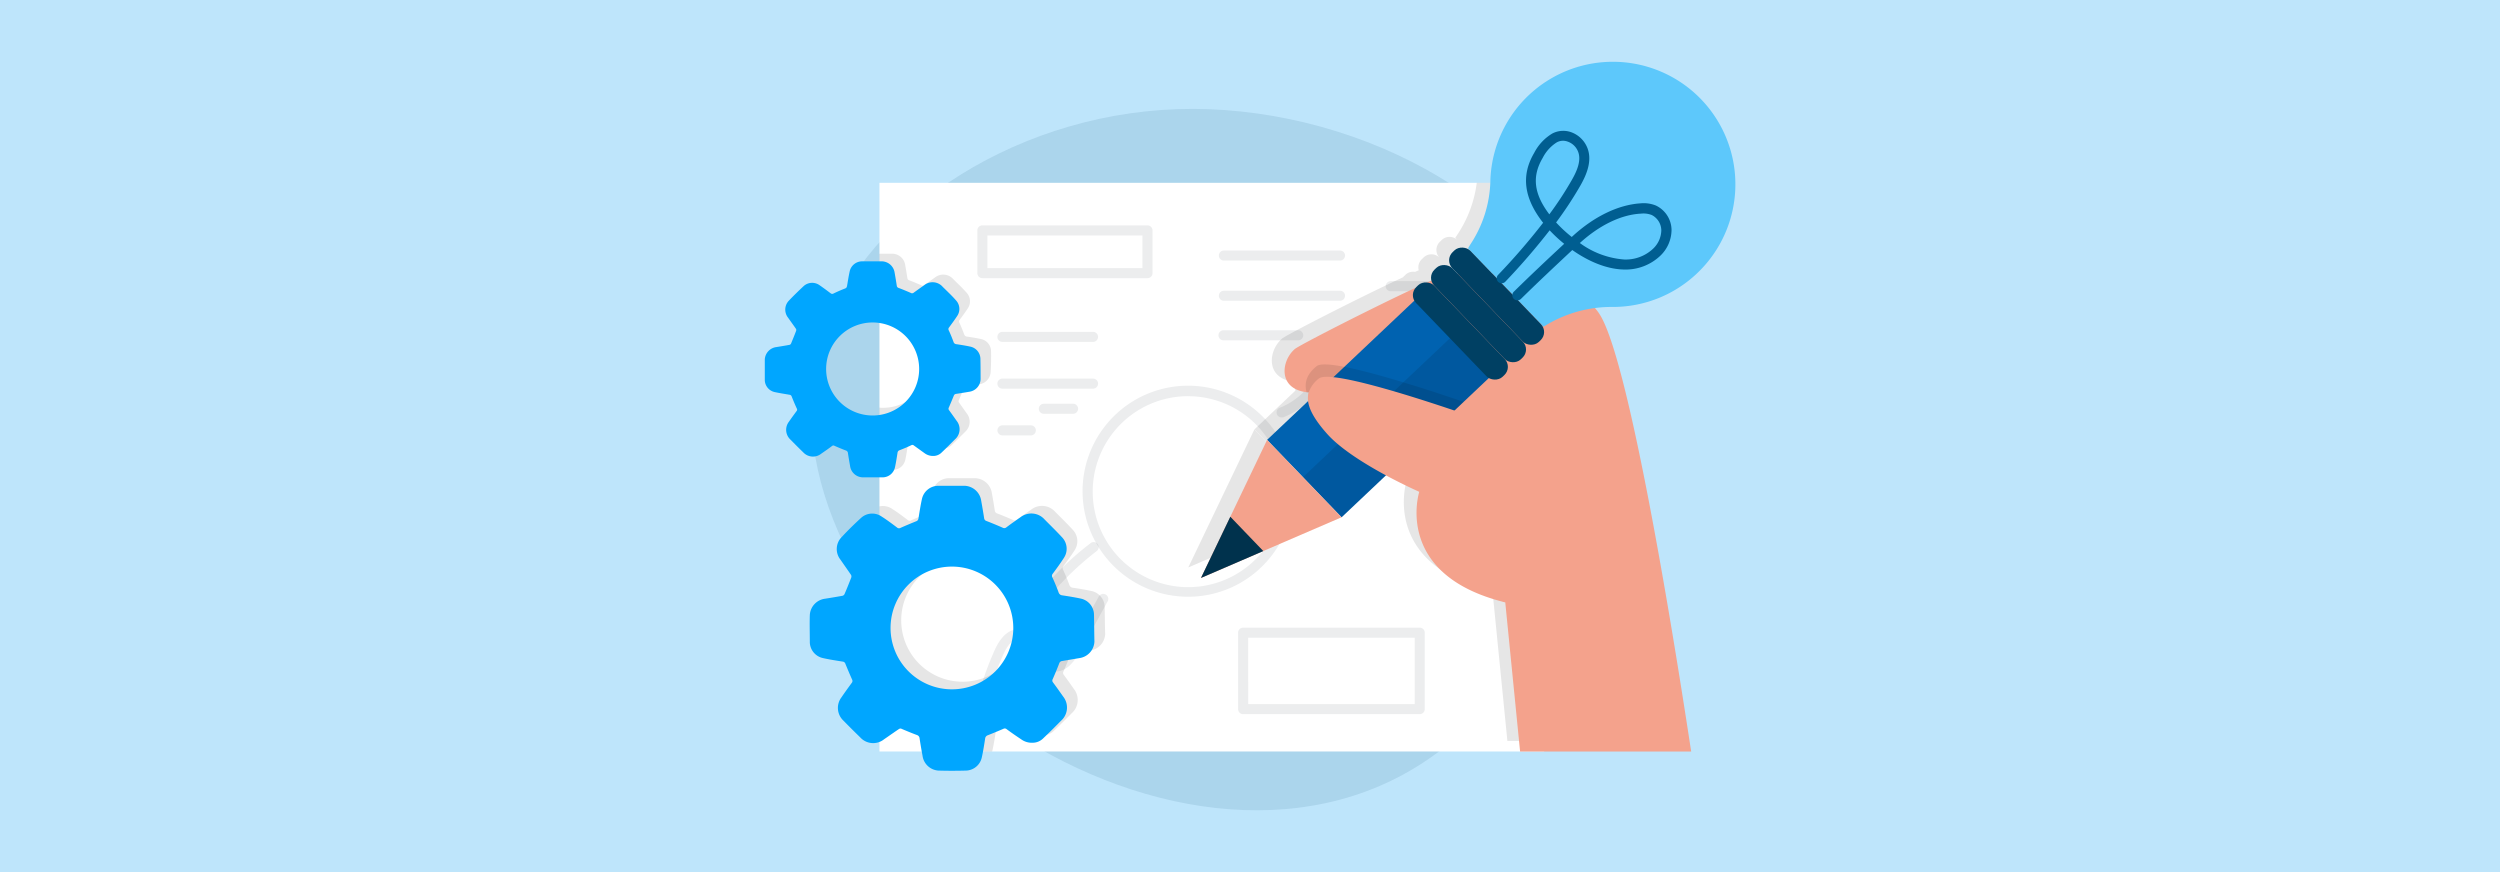 <svg id="Layer_1" data-name="Layer 1" xmlns="http://www.w3.org/2000/svg" viewBox="0 0 860 300"><defs><style>.cls-1{fill:#bee5fb;}.cls-2{fill:#004266;}.cls-2,.cls-4,.cls-5,.cls-8{opacity:0.1;}.cls-3{fill:#fff;}.cls-4{fill:#3c4856;}.cls-6{fill:#f4a28c;}.cls-7{fill:#0062b0;}.cls-9{fill:#5dc8fb;}.cls-10{fill:#004063;}.cls-11{fill:#005e91;}.cls-12{fill:#00324d;}.cls-13{fill:#00a6ff;}</style></defs><rect class="cls-1" width="860" height="300"/><path class="cls-2" d="M544.74,117.78C562,168,532.14,236,487.49,263.66S383.6,278.25,340.28,246.2s-70.73-83.33-58.13-127.09C294.53,75.56,346.69,39.53,405,37.55S527.5,67.61,544.74,117.78Z"/><rect class="cls-3" x="302.53" y="62.89" width="228.65" height="195.62"/><path class="cls-4" d="M505.05,100.18H478.41a1.73,1.73,0,0,1,0-3.46h26.64a1.73,1.73,0,0,1,0,3.46Z"/><path class="cls-4" d="M408.74,205.28A36.3,36.3,0,1,1,445,169,36.3,36.3,0,0,1,408.74,205.28Zm0-69a32.85,32.85,0,1,0,32.85,32.85h0a32.85,32.85,0,0,0-32.85-32.83Z"/><path class="cls-4" d="M460.83,89.63H420.89a1.73,1.73,0,0,1,0-3.45h39.94a1.73,1.73,0,1,1,0,3.45Z"/><path class="cls-4" d="M460.83,103.46H420.89a1.73,1.73,0,0,1,0-3.45h39.94a1.73,1.73,0,1,1,0,3.45Z"/><path class="cls-4" d="M446.58,117.07H420.89a1.73,1.73,0,0,1,0-3.46h25.69a1.73,1.73,0,1,1,0,3.46Z"/><path class="cls-4" d="M488.38,245.67H427.64a1.73,1.73,0,0,1-1.73-1.73v-26.3a1.72,1.72,0,0,1,1.73-1.72h60.74a1.72,1.72,0,0,1,1.73,1.72v26.3A1.73,1.73,0,0,1,488.38,245.67Zm-59-3.46h57.29V219.37H429.36Z"/><path class="cls-4" d="M356.83,209.4a1.92,1.92,0,0,1-1.06-.35,1.73,1.73,0,0,1-.32-2.42,103,103,0,0,1,19.91-19.93,1.73,1.73,0,0,1,2,2.8h0a102.27,102.27,0,0,0-19.17,19.21A1.73,1.73,0,0,1,356.83,209.4Z"/><path class="cls-4" d="M376,117.62H344.83a1.73,1.73,0,1,1,0-3.46H376a1.73,1.73,0,1,1,0,3.46Z"/><path class="cls-4" d="M376,133.7H344.83a1.73,1.73,0,1,1,0-3.46H376a1.73,1.73,0,1,1,0,3.46Z"/><path class="cls-4" d="M369,142.34h-9.78a1.73,1.73,0,1,1,0-3.45H369a1.73,1.73,0,1,1,0,3.45Z"/><path class="cls-4" d="M354.6,149.78h-9.75a1.73,1.73,0,0,1,0-3.46h9.75a1.73,1.73,0,1,1,0,3.46Z"/><path class="cls-4" d="M440.86,143.6a1.73,1.73,0,0,1-.55-3.37h0c.53-.17,13.38-4.73,16-21.14a1.72,1.72,0,0,1,2-1.43h0a1.73,1.73,0,0,1,1.43,2c-3,18.55-17.68,23.68-18.32,23.89A2,2,0,0,1,440.86,143.6Z"/><path class="cls-4" d="M339.2,238a1.51,1.51,0,0,1-.52,0,1.73,1.73,0,0,1-1.14-2.16,116.94,116.94,0,0,1,4.58-12.1c2.87-6.41,6.34-7.48,8.78-7.24,3.59.34,5.7,3.71,6.91,6.22s2.39,4.43,4.17,4.86a4.5,4.5,0,0,0,3.84-1.3,16.89,16.89,0,0,0,3-4.37l9.06-16.51a1.75,1.75,0,1,1,3,1.73l-9.05,16.49a20,20,0,0,1-3.74,5.19,7.69,7.69,0,0,1-7,2.11c-3.46-.85-5.19-4.33-6.41-6.64-.92-1.73-2.34-4.19-4.26-4.36-2.45-.28-4.35,3.16-5.27,5.19a111.59,111.59,0,0,0-4.44,11.75A1.73,1.73,0,0,1,339.2,238Z"/><g class="cls-5"><polygon points="418.86 174.13 408.77 195.2 430.22 185.96 430.21 185.94 430.22 185.94 457.12 174.34 431.51 147.72 418.86 174.13"/><path d="M531.18,62.89v192H518.54l-5.1-51.31-.17-.08c-38.53-9.55-29.41-38-29.41-38s-5.12-2.24-11.44-5.65l-15.28,14.45h0l-3.61-3.77-9.67-10h0l-12.34-12.82h0l14.1-13.34a7.88,7.88,0,0,1-.05-1.6,6.24,6.24,0,0,1,.24-1.37l-.73-.07c-10-1.23-8.72-10.87-4.06-14.85,1.64-1.38,26.9-14.26,41.61-21.1.08-.08.14-.17.22-.25l.62-.6a3.85,3.85,0,0,1,3.29-1l1.29-.56a3.86,3.86,0,0,1,1.05-3.8l.62-.6a3.88,3.88,0,0,1,5.49.1,3.89,3.89,0,0,1,.11-5.5l.62-.6a3.88,3.88,0,0,1,5.46.07l-.79-.82.81-1.24A41.3,41.3,0,0,0,508,62.89Z"/></g><path class="cls-6" d="M581.77,258.52l-58.86,0-5.1-51.31-.17-.08A54.27,54.27,0,0,1,504,197.88c-5.77-5.72-.47-18.3-.47-18.3-5.76-3.63-16.66-13.41-23.18-19.43-3.18-2.94-5.32-5-5.32-5s-.83-2.34-8.89-9.36a146.7,146.7,0,0,0-13.71-10.75,17.93,17.93,0,0,1-2.23-.05l-.73-.07c-10-1.23-8.72-10.87-4.06-14.85,2.15-1.81,44.79-23.34,51.23-25.19s44.44-2.62,54,13.83C562.76,129.6,581.51,257.33,581.77,258.52Z"/><polygon class="cls-7" points="461.5 177.95 435.88 151.31 489.56 100.56 515.16 127.2 461.5 177.95"/><polygon class="cls-8" points="515.16 127.2 503.48 138.25 479.44 160.99 461.51 177.95 448.22 164.15 462.38 150.76 482.78 131.48 501.9 113.4 515.16 127.2"/><polygon class="cls-6" points="461.48 177.95 434.58 189.55 413.13 198.82 423.23 177.75 435.88 151.33 461.48 177.95"/><path class="cls-9" d="M584,93.82a42.15,42.15,0,1,0-71.32-31.26,41.29,41.29,0,0,1-6.92,21.59L505,85.4l25.93,27,1.54-.91a43.64,43.64,0,0,1,22.47-5.9A42,42,0,0,0,584,93.82Z"/><rect class="cls-10" x="510.51" y="80.47" width="8.64" height="42.82" rx="3.89" transform="translate(73.08 385.23) rotate(-43.87)"/><rect class="cls-10" x="504.29" y="86.48" width="8.64" height="42.82" rx="3.89" transform="translate(67.18 382.59) rotate(-43.87)"/><rect class="cls-10" x="498.05" y="92.46" width="8.64" height="42.82" rx="3.89" transform="translate(61.29 379.93) rotate(-43.87)"/><path class="cls-11" d="M522,103.31a1.73,1.73,0,0,1-1.21-3c5.6-5.5,11.36-10.93,17.29-16.44a48.59,48.59,0,0,1-5-4.64A229.65,229.65,0,0,1,517.74,97a1.74,1.74,0,0,1-2.45-.13,1.72,1.72,0,0,1,0-2.25,223.94,223.94,0,0,0,15.55-18l-.19-.22c-6.44-8.33-7.45-16.11-2.88-23.82a16.59,16.59,0,0,1,6.2-6.64,8.16,8.16,0,0,1,6.49-.47,9.39,9.39,0,0,1,5.42,5c2.11,4.65-.19,9.73-2.1,13.14a126.42,126.42,0,0,1-8.48,12.91,46.51,46.51,0,0,0,5.38,5h0c7.43-6.91,15.85-11.06,23.65-11.57a11.25,11.25,0,0,1,5.29.75,9.42,9.42,0,0,1,5.39,8.4A12.38,12.38,0,0,1,571.12,88a17.31,17.31,0,0,1-12.41,4.72c-6.09-.1-12.42-2.89-17.84-6.71-6,5.62-11.93,11.17-17.64,16.79A1.74,1.74,0,0,1,522,103.31Zm21.44-19.73a29.49,29.49,0,0,0,15.31,5.69,13.72,13.72,0,0,0,9.91-3.71,8.93,8.93,0,0,0,2.83-6.3,6,6,0,0,0-3.3-5.3,7.92,7.92,0,0,0-3.7-.47c-6.84.34-14.3,4-21,10.09ZM537.7,48.42a4.51,4.51,0,0,0-2.18.56,13.51,13.51,0,0,0-4.82,5.32c-3.77,6.36-3.08,12.36,2.27,19.43a117.89,117.89,0,0,0,7.76-11.86c1.73-3,3.45-6.91,2-10a5.89,5.89,0,0,0-3.46-3.16A4.71,4.71,0,0,0,537.7,48.42Z"/><polygon class="cls-12" points="434.58 189.57 413.13 198.82 423.23 177.75 434.58 189.57"/><path class="cls-8" d="M503.48,138.25l-3.14,3-20,18.93-.89.84a128.58,128.58,0,0,1-17.06-10.23,43.81,43.81,0,0,1-6.63-5.85,31.11,31.11,0,0,1-5.81-8.53,6.24,6.24,0,0,1,.24-1.37l-.73-.07c-1-3.86.53-6.59,3.45-9,2.47-2.07,16.48,1.49,29.88,5.58C490.74,133.91,498.5,136.52,503.48,138.25Z"/><path class="cls-6" d="M517.77,207.18l-.13,0c-38.53-9.55-29.41-38-29.41-38s-22.87-10-31.7-19.93c-5-5.62-6.85-9.65-6.59-12.84a6.24,6.24,0,0,1,.24-1.37,10.1,10.1,0,0,1,3.49-4.81c3.6-3,31.64,5.92,46.67,11,5.64,1.91,9.45,3.28,9.45,3.28Z"/><path class="cls-4" d="M394.74,95.69H337.93A1.73,1.73,0,0,1,336.21,94V79.26a1.73,1.73,0,0,1,1.72-1.73h56.81a1.74,1.74,0,0,1,1.73,1.73V93.94a1.74,1.74,0,0,1-1.71,1.75Zm-55.08-3.46H393V81H339.66Z"/><path class="cls-8" d="M380,208.67a5.71,5.71,0,0,0-4.42-5.34c-2.15-.47-4.31-.82-6.47-1.14a1.43,1.43,0,0,1-1.29-1.08c-.64-1.72-1.35-3.45-2.11-5.1a1.06,1.06,0,0,1,.12-1.27c1.29-1.73,2.63-3.58,3.84-5.45a5.69,5.69,0,0,0-.51-6.91c-2-2.18-4.09-4.22-6.17-6.31a6.06,6.06,0,0,0-8.28-.75c-1.62,1.13-3.23,2.27-4.82,3.46a1.13,1.13,0,0,1-1.3.14c-1.83-.81-3.68-1.57-5.55-2.3a1.13,1.13,0,0,1-.83-1q-.46-3-1-5.93a6,6,0,0,0-5.72-5.19h-9.15a5.77,5.77,0,0,0-5.53,4.53c-.48,2.21-.83,4.46-1.19,6.69a1.12,1.12,0,0,1-.83,1c-1.73.71-3.56,1.47-5.31,2.25a1,1,0,0,1-1.23-.1c-1.73-1.3-3.45-2.61-5.34-3.81a5.66,5.66,0,0,0-4.39-.86v78.62a6,6,0,0,0,5.29-1.14c1.73-1.16,3.32-2.33,5-3.46a.92.92,0,0,1,1.07-.08c1.73.72,3.46,1.45,5.19,2.09a1.28,1.28,0,0,1,.93,1.19c.31,2,.63,3.91,1,5.86a5.52,5.52,0,0,0,.29,1.23h20c.05-.17.1-.34.14-.52.48-2.16.81-4.36,1.16-6.54a1.3,1.3,0,0,1,.91-1.14c1.73-.69,3.57-1.43,5.33-2.19a1,1,0,0,1,1.16.1c1.62,1.21,3.3,2.37,4.94,3.46a6.21,6.21,0,0,0,4,1.21,5.06,5.06,0,0,0,3.55-1.44c2.11-2,4.13-4,6.17-6.08a6.08,6.08,0,0,0,.74-8.4c-1.12-1.61-2.26-3.23-3.45-4.83a1,1,0,0,1-.11-1.15q1.18-2.67,2.23-5.4a1.17,1.17,0,0,1,1-.81l5.93-1a6,6,0,0,0,5.19-5.67C380.08,214.94,380.06,211.8,380,208.67Zm-48.9,25.84a21.11,21.11,0,1,1,21.14-21.07A21.1,21.1,0,0,1,331.09,234.51Z"/><path class="cls-8" d="M340.92,120.71a4.32,4.32,0,0,0-3.37-4.06c-1.62-.36-3.26-.62-4.89-.86a1.1,1.1,0,0,1-1-.82c-.49-1.31-1-2.59-1.59-3.87a.84.84,0,0,1,0-1c1-1.35,2-2.7,2.92-4.12a4.32,4.32,0,0,0-.38-5.18c-1.51-1.73-3.11-3.2-4.69-4.78a4.59,4.59,0,0,0-6.27-.58c-1.23.86-2.46,1.73-3.67,2.61a.82.82,0,0,1-1,.1c-1.39-.6-2.79-1.19-4.2-1.73a.85.85,0,0,1-.64-.76c-.23-1.5-.49-3-.75-4.49a4.53,4.53,0,0,0-4.34-3.89h-4.56v21.06q.66-.06,1.35-.06a16,16,0,0,1-.07,32c-.43,0-.86,0-1.28-.06v21.41h4.93a4.37,4.37,0,0,0,4-3.46c.36-1.63.6-3.3.88-5a1,1,0,0,1,.69-.87c1.36-.52,2.69-1.07,4-1.73a.74.74,0,0,1,.87.09l3.75,2.7a4.85,4.85,0,0,0,3,.91,4,4,0,0,0,2.7-1.1c1.59-1.51,3.13-3.06,4.67-4.6a4.63,4.63,0,0,0,.57-6.38c-.87-1.23-1.73-2.45-2.61-3.66a.79.79,0,0,1-.09-.89c.59-1.34,1.16-2.71,1.73-4.09a.88.88,0,0,1,.78-.63c1.5-.22,3-.46,4.49-.72a4.53,4.53,0,0,0,3.94-4.31Q341,124.28,340.92,120.71Z"/><path class="cls-13" d="M376.33,211.28a5.73,5.73,0,0,0-4.43-5.34c-2.14-.47-4.3-.81-6.46-1.14a1.44,1.44,0,0,1-1.3-1.07c-.64-1.73-1.35-3.46-2.11-5.1a1.1,1.1,0,0,1,.12-1.28c1.3-1.73,2.63-3.58,3.84-5.45a5.69,5.69,0,0,0-.5-6.91c-2-2.18-4.1-4.22-6.17-6.31a6.06,6.06,0,0,0-8.28-.74c-1.63,1.12-3.24,2.26-4.83,3.45a1.1,1.1,0,0,1-1.29.14c-1.83-.81-3.68-1.57-5.55-2.3a1.11,1.11,0,0,1-.83-1c-.31-2-.64-3.94-1-5.93a6,6,0,0,0-5.72-5.19h-9.14a5.78,5.78,0,0,0-5.53,4.53c-.49,2.22-.83,4.46-1.2,6.69a1.13,1.13,0,0,1-.83,1c-1.73.71-3.56,1.47-5.3,2.24a1,1,0,0,1-1.23-.1c-1.73-1.3-3.46-2.61-5.34-3.8a5.67,5.67,0,0,0-7,.45c-2.32,2.12-4.59,4.34-6.71,6.63a5.86,5.86,0,0,0-.4,7.8c1.19,1.73,2.42,3.46,3.6,5.19a1.12,1.12,0,0,1,.1.91c-.74,1.92-1.5,3.82-2.32,5.71a1.08,1.08,0,0,1-.71.59c-2,.36-3.95.69-5.92,1a6,6,0,0,0-5.31,5.57c-.11,3.18,0,6.36,0,9.54a5.72,5.72,0,0,0,4.39,5.29c2.26.52,4.56.86,6.91,1.24a1.08,1.08,0,0,1,.95.8c.71,1.73,1.49,3.59,2.29,5.37a1,1,0,0,1-.11,1.14c-1.21,1.65-2.4,3.29-3.56,5a6,6,0,0,0,.69,8c1.9,1.94,3.83,3.87,5.79,5.77a6,6,0,0,0,8.22.62c1.72-1.16,3.31-2.33,5-3.45a.92.92,0,0,1,1.07-.09c1.73.73,3.46,1.45,5.18,2.09a1.3,1.3,0,0,1,.94,1.19c.31,2,.62,3.91,1,5.86a5.9,5.9,0,0,0,5.46,5.19c3.2.1,6.41.09,9.61,0a5.75,5.75,0,0,0,5.32-4.48c.49-2.16.82-4.35,1.16-6.53a1.3,1.3,0,0,1,.92-1.14c1.73-.69,3.56-1.44,5.32-2.2a1,1,0,0,1,1.16.11c1.63,1.21,3.3,2.36,4.95,3.45a6.15,6.15,0,0,0,4,1.21,5.09,5.09,0,0,0,3.54-1.43c2.11-2,4.13-4,6.17-6.09a6.07,6.07,0,0,0,.75-8.4c-1.13-1.61-2.27-3.23-3.46-4.82a1,1,0,0,1-.1-1.16q1.17-2.65,2.23-5.39a1.16,1.16,0,0,1,1-.82l5.93-1a6,6,0,0,0,5.18-5.67C376.41,217.56,376.4,214.41,376.33,211.28Zm-48.91,25.85a21.11,21.11,0,1,1,21.15-21.08,21.11,21.11,0,0,1-21.15,21.08Z"/><path class="cls-13" d="M337.26,123.33a4.36,4.36,0,0,0-3.37-4.07c-1.63-.36-3.27-.62-4.89-.86a1.1,1.1,0,0,1-1-.81c-.48-1.32-1-2.6-1.59-3.87a.89.89,0,0,1,0-1c1-1.35,2-2.7,2.92-4.11a4.32,4.32,0,0,0-.38-5.19c-1.5-1.73-3.11-3.2-4.68-4.77a4.6,4.6,0,0,0-6.28-.59c-1.23.87-2.45,1.73-3.66,2.61a.83.83,0,0,1-1,.1c-1.38-.6-2.78-1.19-4.2-1.72a.88.88,0,0,1-.64-.76c-.22-1.51-.48-3-.74-4.5a4.55,4.55,0,0,0-4.34-3.89h-6.92a4.39,4.39,0,0,0-4.2,3.46c-.38,1.73-.64,3.46-.91,5.08a.86.86,0,0,1-.62.78c-1.37.52-2.7,1.11-4,1.73a.85.85,0,0,1-.94,0c-1.33-1-2.66-2-4-2.91a4.36,4.36,0,0,0-5.33.35c-1.72,1.61-3.45,3.28-5.08,5a4.45,4.45,0,0,0-.31,5.89c.92,1.32,1.85,2.58,2.75,3.89a.92.92,0,0,1,0,.69c-.55,1.46-1.14,2.89-1.73,4.32a.77.77,0,0,1-.54.45c-1.5.28-3,.52-4.49.76a4.56,4.56,0,0,0-4,4.22v7.25a4.33,4.33,0,0,0,3.34,4c1.73.38,3.46.64,5.18.94a.84.84,0,0,1,.73.6c.54,1.37,1.12,2.73,1.73,4.08a.74.74,0,0,1,0,.87c-.92,1.24-1.83,2.49-2.7,3.75a4.57,4.57,0,0,0,.52,6.1c1.45,1.47,2.91,2.94,4.39,4.37a4.57,4.57,0,0,0,6.24.49c1.26-.88,2.53-1.73,3.75-2.68a.71.71,0,0,1,.83,0c1.28.55,2.56,1.1,3.88,1.59a1,1,0,0,1,.71.9c.22,1.48.48,3,.74,4.44a4.5,4.5,0,0,0,4.15,3.89h7.29a4.36,4.36,0,0,0,4-3.46c.36-1.62.61-3.3.88-5a1,1,0,0,1,.69-.86c1.37-.52,2.7-1.08,4.05-1.73a.72.72,0,0,1,.86.08l3.75,2.7a4.91,4.91,0,0,0,3.05.92,4,4,0,0,0,2.69-1.11c1.59-1.5,3.13-3.06,4.67-4.6a4.61,4.61,0,0,0,.57-6.38c-.86-1.22-1.73-2.45-2.61-3.66a.79.79,0,0,1-.09-.88c.59-1.35,1.16-2.72,1.73-4.1a.89.89,0,0,1,.78-.62c1.51-.23,3-.47,4.5-.73a4.53,4.53,0,0,0,3.94-4.3C337.32,128.12,337.32,125.7,337.26,123.33Zm-37.12,19.6a16,16,0,1,1,16.05-16A16,16,0,0,1,300.14,142.93Z"/></svg>